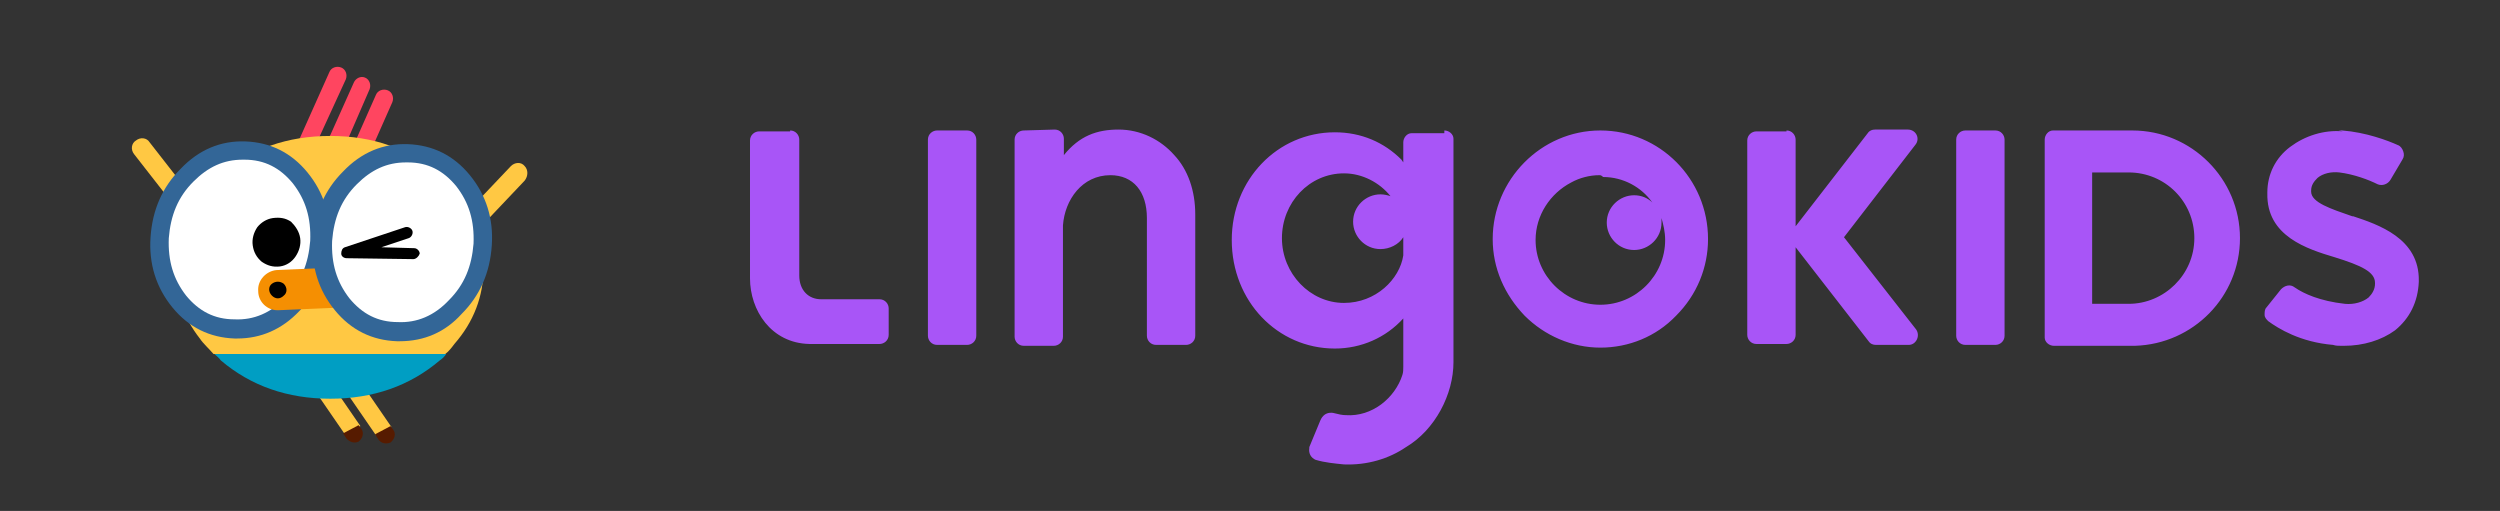 <?xml version="1.0" encoding="utf-8"?>
<!-- Generator: Adobe Illustrator 24.1.0, SVG Export Plug-In . SVG Version: 6.00 Build 0)  -->
<svg version="1.1" id="Capa_1" xmlns="http://www.w3.org/2000/svg" xmlns:xlink="http://www.w3.org/1999/xlink" x="0px" y="0px"
	 viewBox="0 0 274 56" style="enable-background:new 0 0 274 56;" xml:space="preserve">
<rect x="0" y="0" width="274" height="56" fill="#333333" stroke="none"/>
<style type="text/css">
	.st0{fill-rule:evenodd;clip-rule:evenodd;fill:#a855f7;}
	.st1{fill-rule:evenodd;clip-rule:evenodd;fill:#FF4560;}
	.st2{fill-rule:evenodd;clip-rule:evenodd;fill:#FFC843;}
	.st3{fill-rule:evenodd;clip-rule:evenodd;fill:#561B00;}
	.st4{fill-rule:evenodd;clip-rule:evenodd;fill:#009EC3;}
	.st5{fill-rule:evenodd;clip-rule:evenodd;fill:#FFFFFF;}
	.st6{fill-rule:evenodd;clip-rule:evenodd;fill:#336697;}
	.st7{fill-rule:evenodd;clip-rule:evenodd;}
	.st8{fill-rule:evenodd;clip-rule:evenodd;fill:#F58F02;}
	.st9{fill:#F0C650;}
	.st10{fill:#4C2108;}
	.st11{fill:#589CBF;}
	.st12{fill:#FFFFFF;}
	.st13{fill:#466490;}
	.st14{fill:#DC8D22;}
	.st15{fill:#74A450;}
	.st16{fill:#4E723D;}
	.st17{fill:#F5DB59;}
	.st18{fill:#243B2C;}
</style>
<g id="DESKTOP_1_">
	<g id="_x21_-design-to-developers-_x28_Desktop_x29__1_" transform="translate(-372, -12)">
		<g id="nav-menu-level-01_1_">
			<g id="Group-15_1_" transform="translate(372, 12)">
				<path id="Logo_1_" class="st0" d="M158.3,14.3c0.5,0,1,0.4,1,0.9l0,0.1v24.4c0,3.5-2,7.4-5.2,9.3c-1.9,1.3-4.3,2-6.8,1.9
					c-1-0.1-2.1-0.2-3.1-0.5c-0.5-0.2-0.8-0.7-0.7-1.3l0-0.1l1.2-2.9c0.5-1.2,1.6-0.8,1.6-0.8c0.4,0.1,0.8,0.2,1.2,0.2
					c2.9,0.2,5.4-1.9,6.2-4.4c0.1-0.3,0.1-0.6,0.1-0.9l0-0.3v-5c-1.9,2.1-4.6,3.3-7.5,3.3c-6.3,0-11.3-5.2-11.3-11.9
					c0-6.6,5-11.8,11.3-11.8c2.9,0,5.4,1.1,7.3,3l0.2,0.3v-2.2c0-0.5,0.4-1,0.9-1l0.1,0H158.3z M175.4,14.3
					c6.5,0,11.8,5.3,11.8,11.9c0,3.1-1.2,6.1-3.5,8.4c-2.2,2.3-5.2,3.5-8.3,3.5c-3.1,0-6.1-1.3-8.3-3.5c-2.2-2.3-3.5-5.2-3.5-8.4
					C163.6,19.7,168.9,14.3,175.4,14.3z M195.8,14.3c0.6,0,1,0.5,1,1l0,0v9.5l7.9-10.2c0.2-0.3,0.5-0.4,0.8-0.4l0,0h3.6
					c0.9,0,1.4,1,0.8,1.7l0,0l-7.8,10.1l7.9,10.1c0.5,0.7,0,1.7-0.8,1.7l0,0h-3.6c-0.3,0-0.6-0.1-0.8-0.4l0,0l-8-10.3v9.6
					c0,0.6-0.5,1-1,1l0,0h-3.3c-0.6,0-1-0.5-1-1l0,0V15.4c0-0.6,0.5-1,1-1l0,0H195.8z M233.7,14.3c6.5,0,11.8,5.3,11.8,11.8
					c0,6.4-5.1,11.6-11.5,11.8l-0.3,0l-8.6,0c-0.5,0-1-0.4-1-0.9l0-0.1V15.3c0-0.5,0.4-1,0.9-1l0.1,0L233.7,14.3z M218.7,14.3
					c0.6,0,1,0.5,1,1v21.5c0,0.6-0.5,1-1,1h-3.3c-0.6,0-1-0.5-1-1V15.3c0-0.6,0.5-1,1-1H218.7z M106,14.3c0.6,0,1,0.5,1,1v21.5
					c0,0.6-0.5,1-1,1h-3.3c-0.6,0-1-0.5-1-1V15.3c0-0.6,0.5-1,1-1H106z M86.6,14.3c0.6,0,1,0.5,1,1l0,0v14.9c0,1.6,1,2.6,2.4,2.6
					l0,0h6.4c0.6,0,1,0.5,1,1l0,0v2.9c0,0.6-0.5,1-1,1c-0.9,0-7.7,0-7.7,0c-4.2-0.1-6.5-3.7-6.5-7.2l0,0V15.4c0-0.6,0.5-1,1-1l0,0
					H86.6z M256.3,14.3l0.4,0c2.6,0.2,5,1.1,6.1,1.6c0.3,0.1,0.5,0.4,0.6,0.7c0.1,0.3,0.1,0.6-0.1,0.9l0,0l-1.3,2.2
					c-0.3,0.5-0.9,0.7-1.4,0.5c-1-0.5-2.6-1.1-4.2-1.3c-0.9-0.1-1.8,0.1-2.4,0.6c-0.4,0.4-0.7,0.8-0.7,1.4l0,0l0,0.1
					c0,1.2,2.2,1.9,4.5,2.7l0,0l0.1,0c2.7,0.9,7.3,2.4,7.2,7.1l0,0l0,0.1c-0.1,2.2-1,4-2.6,5.3c-1.5,1.1-3.5,1.7-5.6,1.7
					c-0.1,0-0.2,0-0.3,0c-0.3,0-0.6,0-0.9-0.1c-3.6-0.3-6-1.8-7.1-2.6c-0.2-0.2-0.4-0.4-0.4-0.7c0-0.3,0-0.6,0.2-0.8l0,0l1.6-2
					c0.4-0.4,1-0.6,1.5-0.2c1,0.7,2.8,1.5,5.5,1.8c1,0.1,2-0.2,2.6-0.7c0.4-0.4,0.7-0.9,0.7-1.5l0,0l0-0.1c0-1.2-1.5-1.9-4.4-2.8
					c-3-0.9-7.5-2.3-7.4-7l0,0l0-0.1c0-2,0.9-3.8,2.5-5c1.6-1.2,3.7-1.9,5.8-1.7L256.3,14.3z M115.6,14.2c0.6,0,1,0.5,1,1l0,0V17
					c1.7-2.1,3.6-2.8,6-2.8c2.4,0,4.6,1.1,6.1,2.8c1.5,1.6,2.3,3.9,2.3,6.5l0,0v13.3c0,0.6-0.5,1-1,1l0,0h-3.3c-0.6,0-1-0.5-1-1l0,0
					V23.9c0-2.9-1.5-4.7-4-4.7c-3.1,0-5,2.7-5.2,5.5l0,0v12.2c0,0.6-0.5,1-1,1l0,0h-3.3c-0.6,0-1-0.5-1-1l0,0V15.3c0-0.6,0.5-1,1-1
					l0,0L115.6,14.2z M175.3,19.2c-1.1,0-2.2,0.3-3.1,0.8c-2.3,1.2-3.9,3.6-3.9,6.3c0,3.9,3.2,7.1,7.1,7.1c3.9,0,7.1-3.2,7.1-7.1
					c0-0.9-0.2-1.7-0.4-2.4c0,0.2,0,0.3,0,0.5c0,1.7-1.4,3-3,3c-1.7,0-3-1.4-3-3c0-1.7,1.4-3,3-3c0.8,0,1.5,0.3,2,0.8
					c-1.2-1.7-3.2-2.8-5.4-2.8C175.5,19.2,175.4,19.2,175.3,19.2z M233.3,18.9h-4v14.4h4c3.9,0,7.2-3.2,7.2-7.2
					C240.5,22.1,237.3,18.9,233.3,18.9z M147.3,19c-3.8,0-6.8,3.2-6.8,7.1c0,3.9,3.1,7.1,6.8,7.1c3.5,0,6.1-2.6,6.5-5.2l0-0.2l0-1.8
					c-0.5,0.8-1.5,1.3-2.5,1.3c-1.7,0-3-1.4-3-3c0-1.7,1.4-3,3-3c0.4,0,0.8,0.1,1.1,0.2C151.2,20,149.3,19,147.3,19z"/>
				<g id="Billy_icon_1_">
					<path id="Background_1_" fill="transparent" d="M22.6,0.5h27.5c7.6,0,13.8,6.2,13.8,13.8v27.5c0,7.6-6.2,13.8-13.8,13.8H22.6
						c-7.6,0-13.8-6.2-13.8-13.8V14.2C8.8,6.6,15,0.5,22.6,0.5z"/>
					<path id="Fill-4_1_" class="st1" d="M33.2,17.8c-0.1,0-0.3,0-0.4-0.1c-0.5-0.2-0.7-0.8-0.5-1.3l3.8-8.5
						c0.2-0.5,0.8-0.7,1.3-0.5c0.5,0.2,0.7,0.8,0.5,1.3L34,17.2C33.9,17.6,33.5,17.8,33.2,17.8"/>
					<path id="Fill-6_1_" class="st1" d="M36.3,18c-0.1,0-0.3,0-0.4-0.1c-0.5-0.2-0.7-0.8-0.5-1.3L38.8,9C39,8.6,39.5,8.3,40,8.5
						c0.5,0.2,0.7,0.8,0.5,1.3l-3.3,7.6C37,17.8,36.6,18,36.3,18"/>
					<path id="Fill-8_1_" class="st1" d="M39,18.8c-0.1,0-0.3,0-0.4-0.1c-0.5-0.2-0.7-0.8-0.5-1.3l3.1-7c0.2-0.5,0.8-0.7,1.3-0.5
						c0.5,0.2,0.7,0.8,0.5,1.3l-3.1,7C39.7,18.6,39.4,18.8,39,18.8"/>
					<path id="Fill-10_1_" class="st2" d="M51.2,26c-0.3,0-0.5-0.1-0.8-0.3c-0.4-0.4-0.4-1.1,0-1.6l5.6-5.9c0.4-0.4,1.1-0.5,1.5,0
						c0.4,0.4,0.4,1.1,0,1.6L52,25.6C51.8,25.9,51.5,26,51.2,26"/>
					<path id="Fill-12_1_" class="st2" d="M22.7,26.4c-0.3,0-0.6-0.1-0.9-0.4l-7.1-9.1c-0.4-0.5-0.3-1.2,0.2-1.5
						c0.5-0.4,1.2-0.3,1.5,0.2l7.1,9.1c0.4,0.5,0.3,1.2-0.2,1.5C23.2,26.3,23,26.4,22.7,26.4"/>
					<path id="Fill-14_1_" class="st2" d="M32.7,36.8c-0.3-0.4-0.9-0.6-1.3-0.2c-0.4,0.3-0.5,0.9-0.2,1.4l6.6,9.6l1.7-0.9L32.7,36.8
						z"/>
					<path id="Fill-16_1_" class="st3" d="M39.3,48.4C39.4,48.4,39.4,48.4,39.3,48.4c0.5-0.4,0.6-1,0.3-1.4l-0.3-0.4l-1.7,0.9
						l0.4,0.6C38.4,48.5,38.9,48.6,39.3,48.4"/>
					<path id="Fill-18_1_" class="st2" d="M36.1,36.9c-0.3-0.4-0.9-0.6-1.3-0.2c-0.4,0.3-0.5,0.9-0.2,1.4l6.6,9.6l1.7-0.9L36.1,36.9
						z"/>
					<path id="Fill-20_1_" class="st3" d="M42.8,48.5C42.8,48.5,42.8,48.5,42.8,48.5c0.5-0.4,0.6-1,0.3-1.4l-0.3-0.4l-1.7,0.9
						l0.4,0.6C41.8,48.6,42.3,48.7,42.8,48.5"/>
					<path id="Fill-22_1_" class="st4" d="M48.2,39.5c0.3-0.2,0.5-0.4,0.7-0.7H23.5c0.2,0.2,0.5,0.4,0.7,0.7c3.3,2.8,7.3,4.2,12,4.2
						C40.9,43.7,44.9,42.3,48.2,39.5"/>
					<path id="Fill-24_1_" class="st2" d="M36.2,14.9c-4.7,0-8.7,1.4-12,4.2c-3.3,2.8-5,6.2-5,10.2c0,2.9,0.9,5.5,2.7,7.8
						c0.4,0.6,1,1.1,1.5,1.7h25.4c0.4-0.3,0.7-0.7,1-1.1c2.1-2.4,3.2-5.2,3.2-8.4c0-4-1.7-7.4-5-10.2C44.9,16.3,40.9,14.9,36.2,14.9
						"/>
					<path id="Fill-26_1_" class="st5" d="M26.8,16.4c-2.4-0.1-4.5,0.8-6.4,2.7c-1.8,1.9-2.8,4.2-3,6.9c-0.1,2.7,0.6,5,2.2,7
						c1.6,2,3.6,3,6.1,3c2.4,0.1,4.5-0.8,6.4-2.7c1.8-1.9,2.8-4.2,3-6.9s-0.6-5-2.2-7C31.2,17.5,29.2,16.5,26.8,16.4"/>
					<path id="Fill-28_1_" class="st6" d="M26.6,17.5c-2.1,0-3.8,0.8-5.4,2.4c-1.7,1.7-2.5,3.7-2.7,6.2c-0.1,2.5,0.5,4.5,1.9,6.3
						c1.4,1.7,3.1,2.6,5.3,2.6c2.1,0.1,4-0.7,5.6-2.4c1.7-1.7,2.5-3.7,2.7-6.2c0.1-2.5-0.5-4.5-1.9-6.3c-1.4-1.7-3.1-2.6-5.3-2.6
						C26.7,17.5,26.6,17.5,26.6,17.5 M26,37.1c-0.1,0-0.2,0-0.3,0c-2.7-0.1-5-1.2-6.8-3.4c-1.8-2.2-2.6-4.8-2.4-7.7
						c0.2-3,1.3-5.5,3.3-7.5c2-2.1,4.4-3.1,7.1-3c2.7,0.1,5,1.2,6.8,3.4c1.8,2.2,2.6,4.8,2.4,7.7c-0.2,3-1.3,5.5-3.3,7.5
						C30.9,36.1,28.6,37.1,26,37.1"/>
					<path id="Fill-30_1_" class="st7" d="M29.9,23.9c-0.7,0.1-1.3,0.5-1.7,1c-0.4,0.6-0.6,1.3-0.5,2s0.4,1.3,1,1.8
						c0.6,0.4,1.2,0.6,2,0.5c0.7-0.1,1.3-0.5,1.7-1.1c0.4-0.6,0.6-1.3,0.5-2c-0.1-0.7-0.5-1.3-1-1.8C31.3,23.9,30.7,23.8,29.9,23.9"
						/>
					<path id="Fill-32_1_" class="st8" d="M30.4,34c-1.1,0-2.1-0.9-2.1-2.1c-0.1-1.2,0.9-2.2,2-2.3L42,29.1c1.2-0.1,2.2,0.9,2.2,2.1
						c0.1,1.2-0.9,2.2-2,2.3L30.5,34C30.5,34,30.5,34,30.4,34"/>
					<path id="Fill-34_1_" class="st5" d="M44.7,16.7c-2.4-0.1-4.5,0.8-6.4,2.7c-1.8,1.9-2.8,4.2-3,6.9c-0.1,2.7,0.6,5,2.2,7
						c1.6,2,3.6,3,6.1,3c2.4,0.1,4.5-0.8,6.4-2.7c1.8-1.9,2.8-4.2,3-6.9c0.1-2.7-0.6-5-2.2-7C49.1,17.8,47.1,16.8,44.7,16.7"/>
					<path id="Fill-36_1_" class="st6" d="M44.5,17.8c-2.1,0-3.8,0.8-5.4,2.4c-1.7,1.7-2.5,3.7-2.7,6.2c-0.1,2.5,0.5,4.5,1.9,6.3
						c1.4,1.7,3.1,2.6,5.3,2.6c2.1,0.1,4-0.7,5.6-2.4c1.7-1.7,2.5-3.7,2.7-6.2c0.1-2.5-0.5-4.5-1.9-6.3c-1.4-1.7-3.1-2.6-5.3-2.6
						C44.6,17.8,44.5,17.8,44.5,17.8L44.5,17.8z M43.8,37.4c-0.1,0-0.2,0-0.3,0c-2.7-0.1-5-1.2-6.8-3.4c-1.8-2.2-2.6-4.8-2.4-7.7
						c0.2-3,1.3-5.5,3.3-7.5c2-2.1,4.4-3.1,7.1-3c2.7,0.1,5,1.2,6.8,3.4c1.8,2.2,2.6,4.8,2.4,7.7c-0.2,3-1.3,5.5-3.3,7.5
						C48.8,36.4,46.5,37.4,43.8,37.4L43.8,37.4z"/>
					<path id="Fill-38_1_" class="st7" d="M31.1,31.1c0.4,0.4,0.4,1,0,1.3c-0.4,0.4-0.9,0.4-1.3,0c-0.4-0.4-0.4-1,0-1.3
						C30.2,30.8,30.7,30.8,31.1,31.1"/>
					<path id="Fill-40_1_" class="st7" d="M45.3,28.4C45.3,28.4,45.3,28.4,45.3,28.4l-7.3-0.1c-0.3,0-0.6-0.2-0.6-0.5
						c0-0.3,0.1-0.6,0.4-0.7l6.6-2.2c0.3-0.1,0.7,0.1,0.8,0.4c0.1,0.3-0.1,0.7-0.4,0.8l-3,1l3.6,0.1c0.3,0,0.6,0.3,0.6,0.6
						C45.9,28.1,45.6,28.4,45.3,28.4"/>
				</g>
			</g>
		</g>
	</g>
</g>
</svg>
